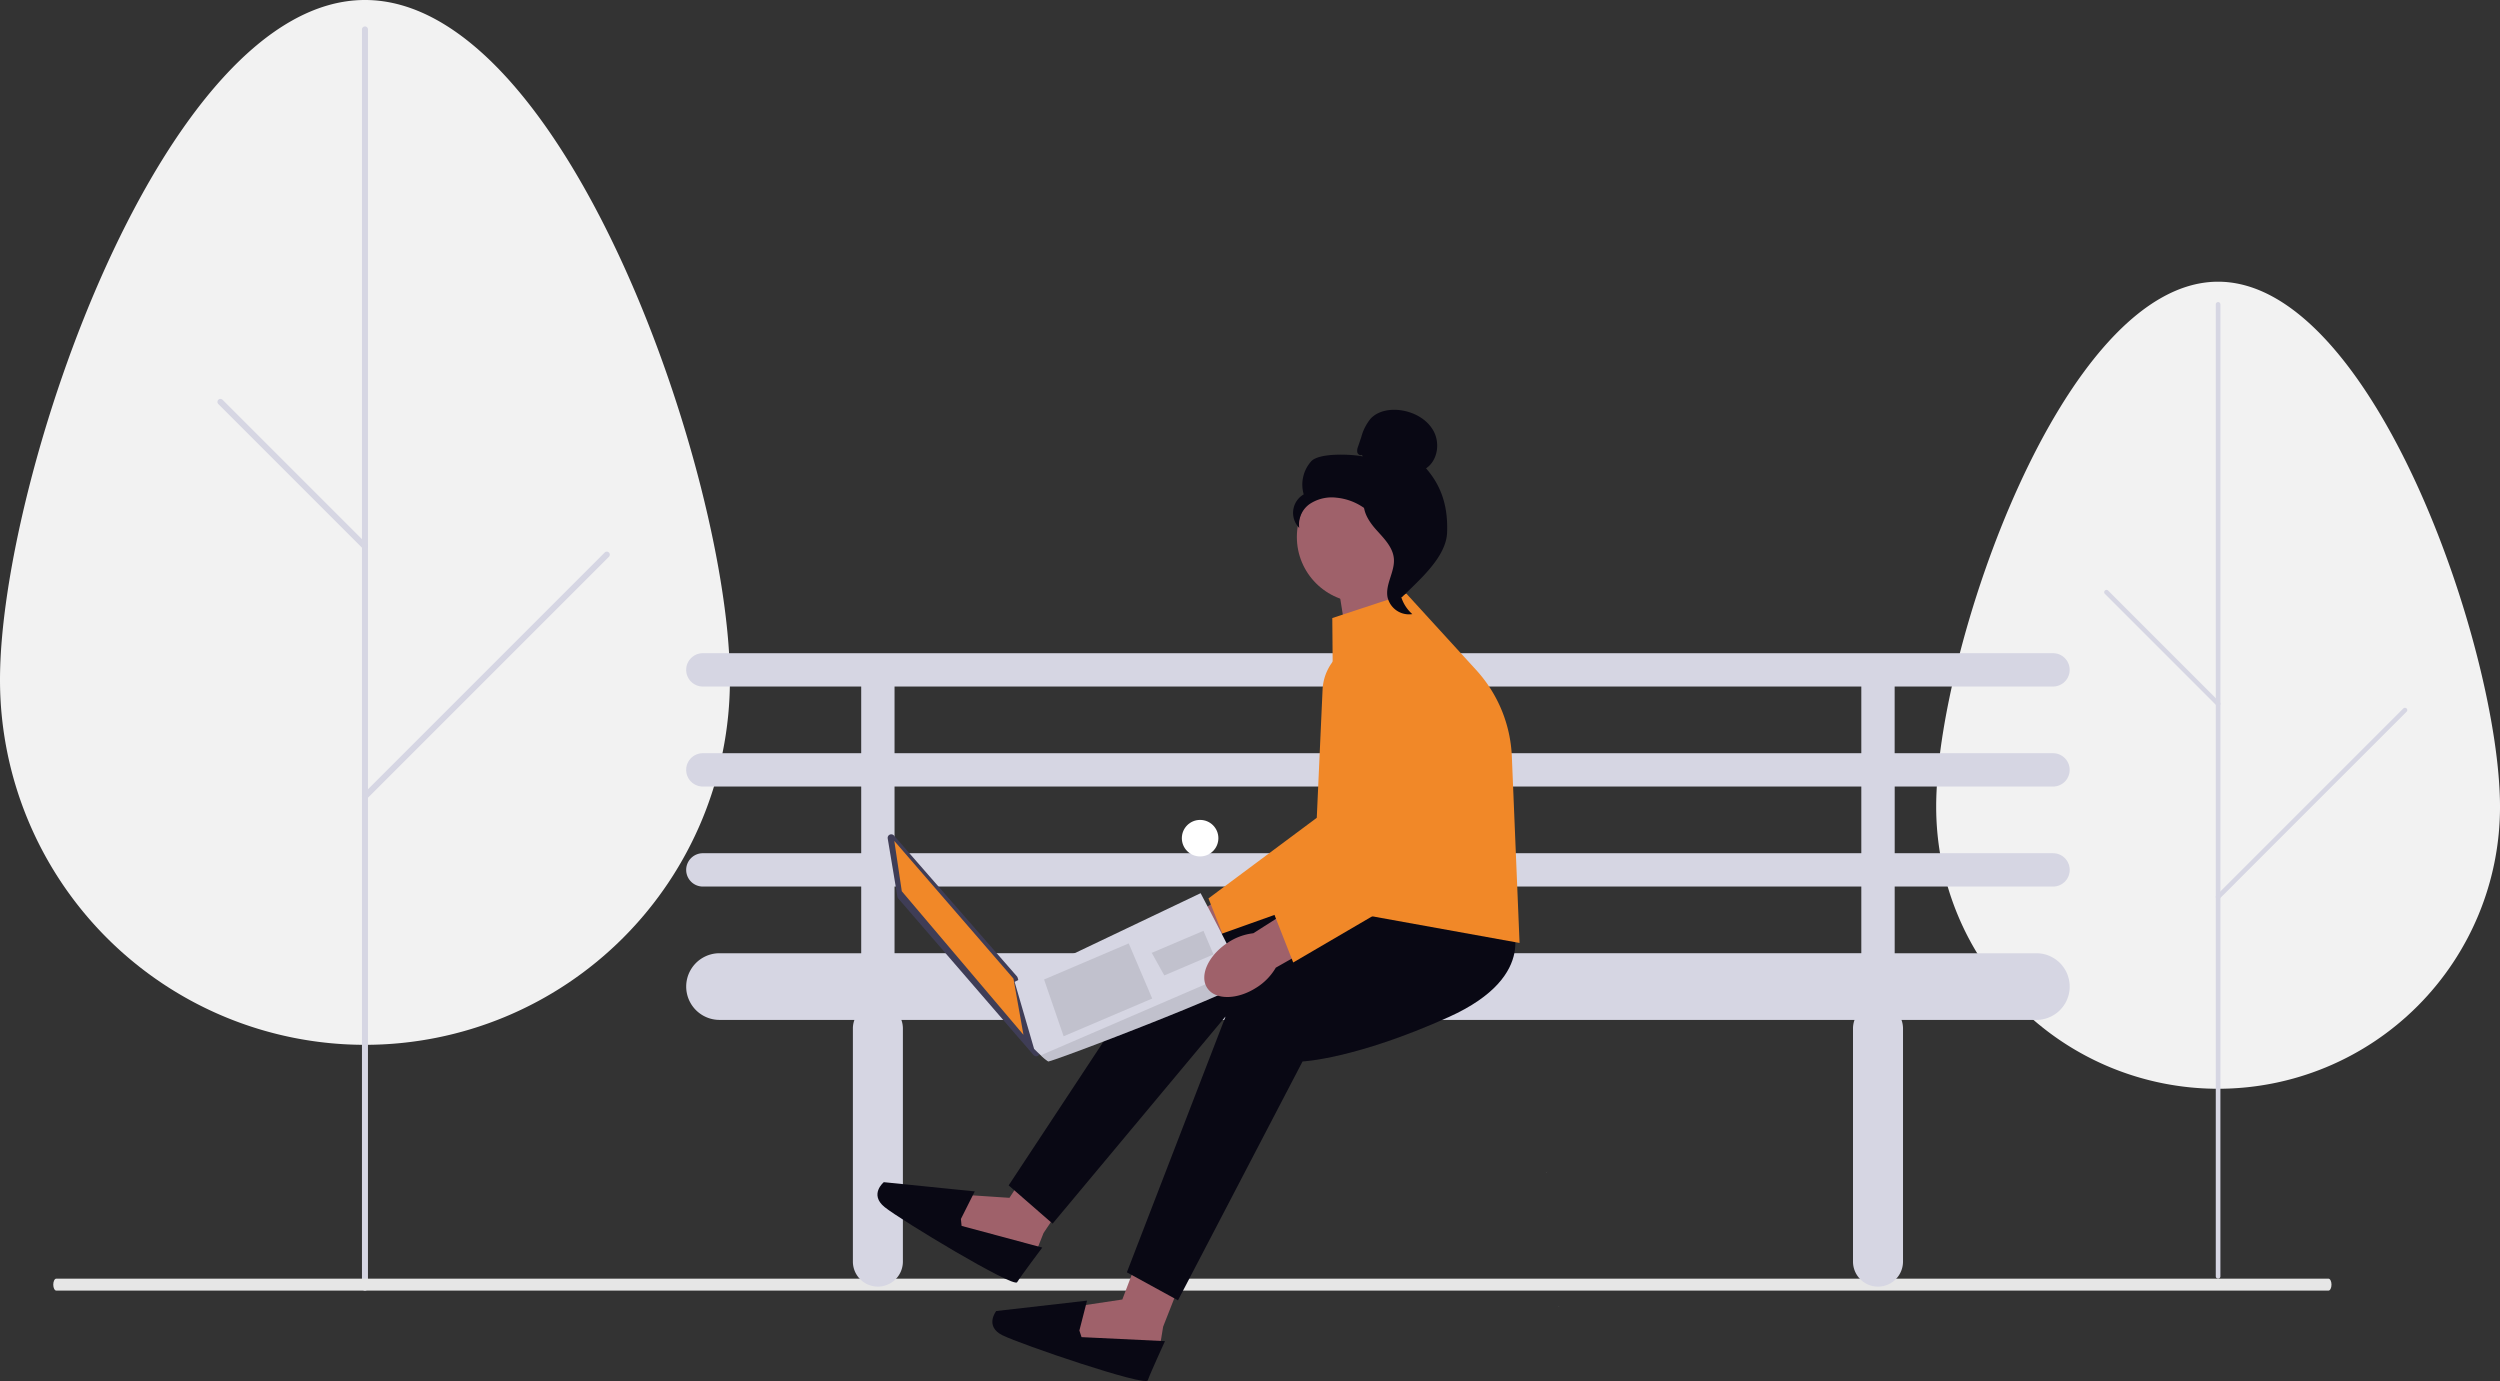 <svg xmlns="http://www.w3.org/2000/svg" width="799.403" height="441.595" viewBox="0 0 799.403 441.595" xmlns:xlink="http://www.w3.org/1999/xlink" role="img" artist="Katerina Limpitsouni" source="https://undraw.co/"><rect x="0" y="0" width="799.403" height="441.595" fill="#333333" stroke="none"/><g transform="translate(-864.885 -546.821)"><g transform="translate(1484.002 636.904)"><path d="M426.536,420.89a.845.845,0,0,1-.6-.248l-40.791-40.763a.847.847,0,1,1,1.2-1.2l40.791,40.763a.847.847,0,0,1-.6,1.446Z" transform="translate(-294.63 -280.644)" fill="#d6d6e3"/><path d="M218.052,303.8c0-49.785,40.358-167.923,90.143-167.923S398.339,254.019,398.339,303.8a90.143,90.143,0,1,1-180.286,0Z" transform="translate(-218.052 -135.882)" fill="#f2f2f2"/><path d="M339.407,549.284a.741.741,0,0,1-.741-.741V237.757a.741.741,0,0,1,1.482,0V548.543A.741.741,0,0,1,339.407,549.284Z" transform="translate(-249.265 -230.507)" fill="#d6d6e3"/><path d="M326.951,305.988a.739.739,0,0,1-.524-.217l-35.679-35.679a.741.741,0,1,1,1.048-1.048l35.678,35.679a.741.741,0,0,1-.524,1.265Z" transform="translate(-236.809 -170.285)" fill="#d6d6e3"/><path d="M339.407,380.915a.741.741,0,0,1-.524-1.265l59.75-59.751a.741.741,0,1,1,1.048,1.048L339.931,380.7a.739.739,0,0,1-.524.217Z" transform="translate(-249.265 -183.442)" fill="#d6d6e3"/></g><g transform="translate(864.885 546.821)"><path d="M218.052,353.275c0-64.452,52.249-217.394,116.7-217.394s116.7,152.942,116.7,217.394a116.7,116.7,0,1,1-233.4,0Z" transform="translate(-218.052 -135.882)" fill="#f2f2f2"/><path d="M339.626,641.281a.96.96,0,0,1-.96-.96V237.975a.96.96,0,0,1,1.919,0V640.321A.96.96,0,0,1,339.626,641.281Z" transform="translate(-222.925 -228.588)" fill="#d6d6e3"/><path d="M337.681,316.936a.956.956,0,0,1-.678-.281l-46.19-46.19a.96.96,0,1,1,1.357-1.357l46.19,46.19a.96.96,0,0,1-.679,1.638Z" transform="translate(-220.981 -141.252)" fill="#d6d6e3"/><path d="M339.626,398.954a.96.96,0,0,1-.679-1.638L416.3,319.962a.96.96,0,0,1,1.357,1.357L340.3,398.673A.957.957,0,0,1,339.626,398.954Z" transform="translate(-222.925 -143.307)" fill="#d6d6e3"/></g><path d="M964.46,660.877H237.926c-.54,0-.978-.858-.978-1.917s.438-1.916.978-1.916H964.46c.54,0,.978.858.978,1.916S965,660.877,964.46,660.877Z" transform="translate(644.968 298.636)" fill="#e6e6e6"/><path d="M1144.484,601.583a5.33,5.33,0,0,0,0-10.66h-50.635V569.6h50.635a5.33,5.33,0,0,0,0-10.66H712.758a5.33,5.33,0,1,0,0,10.66h50.634v21.32H712.758a5.33,5.33,0,0,0,0,10.66h50.635V622.9H712.758a5.33,5.33,0,0,0,0,10.66h50.635v21.32h-45.3a10.66,10.66,0,1,0,0,21.32h43.129a7.95,7.95,0,0,0-.489,2.665v74.619a7.995,7.995,0,1,0,15.99,0V678.868a7.941,7.941,0,0,0-.489-2.665h304.786a7.947,7.947,0,0,0-.489,2.665v74.619a7.995,7.995,0,1,0,15.99,0V678.868a7.949,7.949,0,0,0-.489-2.665h43.129a10.66,10.66,0,1,0,0-21.32h-45.3v-21.32h50.635a5.33,5.33,0,0,0,0-10.66h-50.634v-21.32ZM774.052,569.6h309.137v21.32H774.052Zm309.137,85.279H774.052v-21.32h309.137Zm0-31.98H774.052v-21.32h309.137Z" transform="translate(376.872 196.748)" fill="#d6d6e3"/><circle cx="5.841" cy="5.841" r="5.841" transform="translate(1242.793 808.997)" fill="#fff"/><path d="M603.968,80.8l-2.71-16.942,18.3-7.454,2.711,25.757Z" transform="translate(691.24 668.447)" fill="#9f616a"/><path d="M667.546,231.924c-6.19,4.048-13.289,4.136-15.87.2s.354-10.413,6.546-14.46a18.507,18.507,0,0,1,8.2-3.033l26.436-16.821,7.628,12.576-26.872,15.246A18.508,18.508,0,0,1,667.546,231.924Z" transform="translate(578.389 626.008)" fill="#9f616a"/><path d="M646.077,95.367h0a15.99,15.99,0,0,1,14.287,19.471l-11.031,48.692L598.559,193.21l-6.25-15.883,34.628-25.776,1.854-40.97a15.99,15.99,0,0,1,17.287-15.214Z" transform="translate(659.001 656.771)" fill="#F18828"/><path d="M791.134,340.559l-10.756,16.078-2,5.038-5.9,3.729L750.12,355.024l4.845-10.605,14.518.958,5.966-9.153Z" transform="translate(418.19 584.461)" fill="#9f616a"/><path d="M792.763,353.913l.222,2.217,25.8,6.937s-6.888,9.167-8.04,11.074-37.391-19.977-42.383-24.032-.247-7.958-.247-7.958l29.078,2.952-4.427,8.817h0Z" transform="translate(379.379 582.682)" fill="#090814"/><path d="M716.219,210.2l2.863,6.772s6.248,19.267-25.776,26.037-48.683,3.906-48.683,3.906l-55.2,66.133-14.055-12.237,43.977-66.675a24.206,24.206,0,0,1,12.066-9.468l66.246-23.655Z" transform="translate(612.044 625.048)" fill="#090814"/><path d="M737.718,382.058l-7.075,18.005-.882,5.349-4.965,4.9-24.062-5.374,2.471-11.4,14.389-2.159,3.878-10.214Z" transform="translate(506.17 570.971)" fill="#9f616a"/><path d="M737.832,405.831l.69,2.118,26.681,1.278s-4.775,10.424-5.494,12.534-40.79-11.546-46.532-14.439-1.937-7.722-1.937-7.722l29.04-3.322Z" transform="translate(472.197 566.435)" fill="#090814"/><path d="M668.2,213.933l4.241,6.006s10.213,17.493-19.633,30.933-46.737,14.2-46.737,14.2l-39.829,76.381-16.345-8.96,31.662-82.061,30.863-28.32,55.78-8.178Z" transform="translate(675.317 621.166)" fill="#090814"/><path d="M547.987,81.055l23.694-7.811L594,97.675a43.712,43.712,0,0,1,11.4,27.678l2.466,59.59-59.1-10.676-.781-93.212Z" transform="translate(742.915 663.395)" fill="#F18828"/><circle cx="20.927" cy="20.927" r="20.927" transform="translate(1279.573 697.614)" fill="#9f616a"/><path d="M529.845,399.028h-.023a.82.82,0,0,1,.349,0A1.611,1.611,0,0,0,529.845,399.028Z" transform="translate(833.328 565.616)" fill="#fff"/><path d="M535.126,357.594c.176.061.256.091.273.1l-.266-.1Z" transform="translate(824.39 578.047)" fill="#fff"/><path d="M535.58,337.5l.076-.026c-.317.226-.346.169-.212.088.047-.019.084-.04.128-.06Z" transform="translate(823.962 584.087)" fill="#fff"/><path d="M436.972,14.413c-.546.318-1.278-.164-1.458-.774a3.194,3.194,0,0,1,.227-1.858c.342-1.011.676-2.012,1.022-3.023a15.544,15.544,0,0,1,3.055-5.989c2.363-2.461,6.133-3.088,9.509-2.632,4.344.586,8.629,2.939,10.65,6.828s1.158,9.328-2.493,11.755c5.207,5.965,7.015,12.614,6.73,20.517S455.309,54.427,449.687,60c-1.255-.758-2.4-4.327-1.7-5.622s-.3-2.794.555-3.993,1.573.709.709-.48c-.546-.75,1.581-2.469.774-2.917-3.919-2.172-5.223-7.056-7.683-10.8A18.386,18.386,0,0,0,428.9,28.111a12.719,12.719,0,0,0-8.523,1.947,7.986,7.986,0,0,0-3.438,7.716,6.853,6.853,0,0,1,1.426-10.733,11.187,11.187,0,0,1,2.379-10.552c2.534-2.794,12.81-2.314,16.509-1.581l-.285-.489h0l.008-.008Z" transform="translate(863.397 677.857)" fill="#090814"/><path d="M428.65,34.63c4.9.529,8.433,4.775,11.423,8.689,1.719,2.257,3.528,4.751,3.479,7.594-.041,2.869-1.964,5.337-2.884,8.05A12.139,12.139,0,0,0,444.2,71.747a7.042,7.042,0,0,1-7.944-5.516c-.709-4.114,2.412-8.091,2.044-12.255-.326-3.667-3.219-6.486-5.671-9.232s-4.766-6.38-3.634-9.884l-.342-.236h0Z" transform="translate(872.291 671.445)" fill="#090814"/><g transform="matrix(0.946, -0.326, 0.326, 0.946, 1145.452, 815.06)"><path d="M3.148.953.016,19.553a1.145,1.145,0,0,0,.067.616L24.66,81.574a1.145,1.145,0,0,0,2.207-.377l1.041-24.676a1.145,1.145,0,0,0-.084-.479L5.338.713a1.145,1.145,0,0,0-2.19.241Z" transform="translate(0 0)" fill="#3f3d56"/><path d="M2.977,0,0,15.979,21.809,72.014l2.83-18.025Z" transform="translate(1.911 2.381)" fill="#F18828"/><path d="M70.55,31.231c-.506,2.095-66.923,4.362-67.613,3.729a14.974,14.974,0,0,1-1.6-2.622C.645,31.018,0,29.7,0,29.7L1.092,7.416,66.518,0s2.9,18.593,3.8,27.135A21.744,21.744,0,0,1,70.55,31.231Z" transform="translate(25.472 50.058)" fill="#d6d6e3"/><path d="M.006,2.089,0,21.281,30.694,19.1,29.336,0Z" transform="translate(35.703 57.746)" opacity="0.1" style="isolation:isolate"/><path d="M.185,1.261,0,1.238,1.449,9.4,18.5,8.185,17.923,0Z" transform="translate(71.007 61.724)" opacity="0.1" style="isolation:isolate"/><path d="M69.07,4.1c-.5,2.095-66.788,4.362-67.475,3.728A14.98,14.98,0,0,1,0,5.2L68.841,0A21.791,21.791,0,0,1,69.07,4.1Z" transform="translate(26.893 77.193)" opacity="0.1" style="isolation:isolate"/></g><path d="M637.764,238.5c-6.19,4.048-13.289,4.136-15.87.2s.354-10.413,6.546-14.46a18.506,18.506,0,0,1,8.2-3.033l26.44-16.819,7.628,12.576L643.83,232.208a18.508,18.508,0,0,1-6.067,6.3Z" transform="translate(629.009 624.032)" fill="#9f616a"/><path d="M616.3,101.946h0a15.99,15.99,0,0,1,14.287,19.471L619.55,170.109l-50.772,29.682-6.248-15.883,34.627-25.776,1.854-40.97a15.99,15.99,0,0,1,17.283-15.214h0Z" transform="translate(709.623 654.798)" fill="#F18828"/></g></svg>